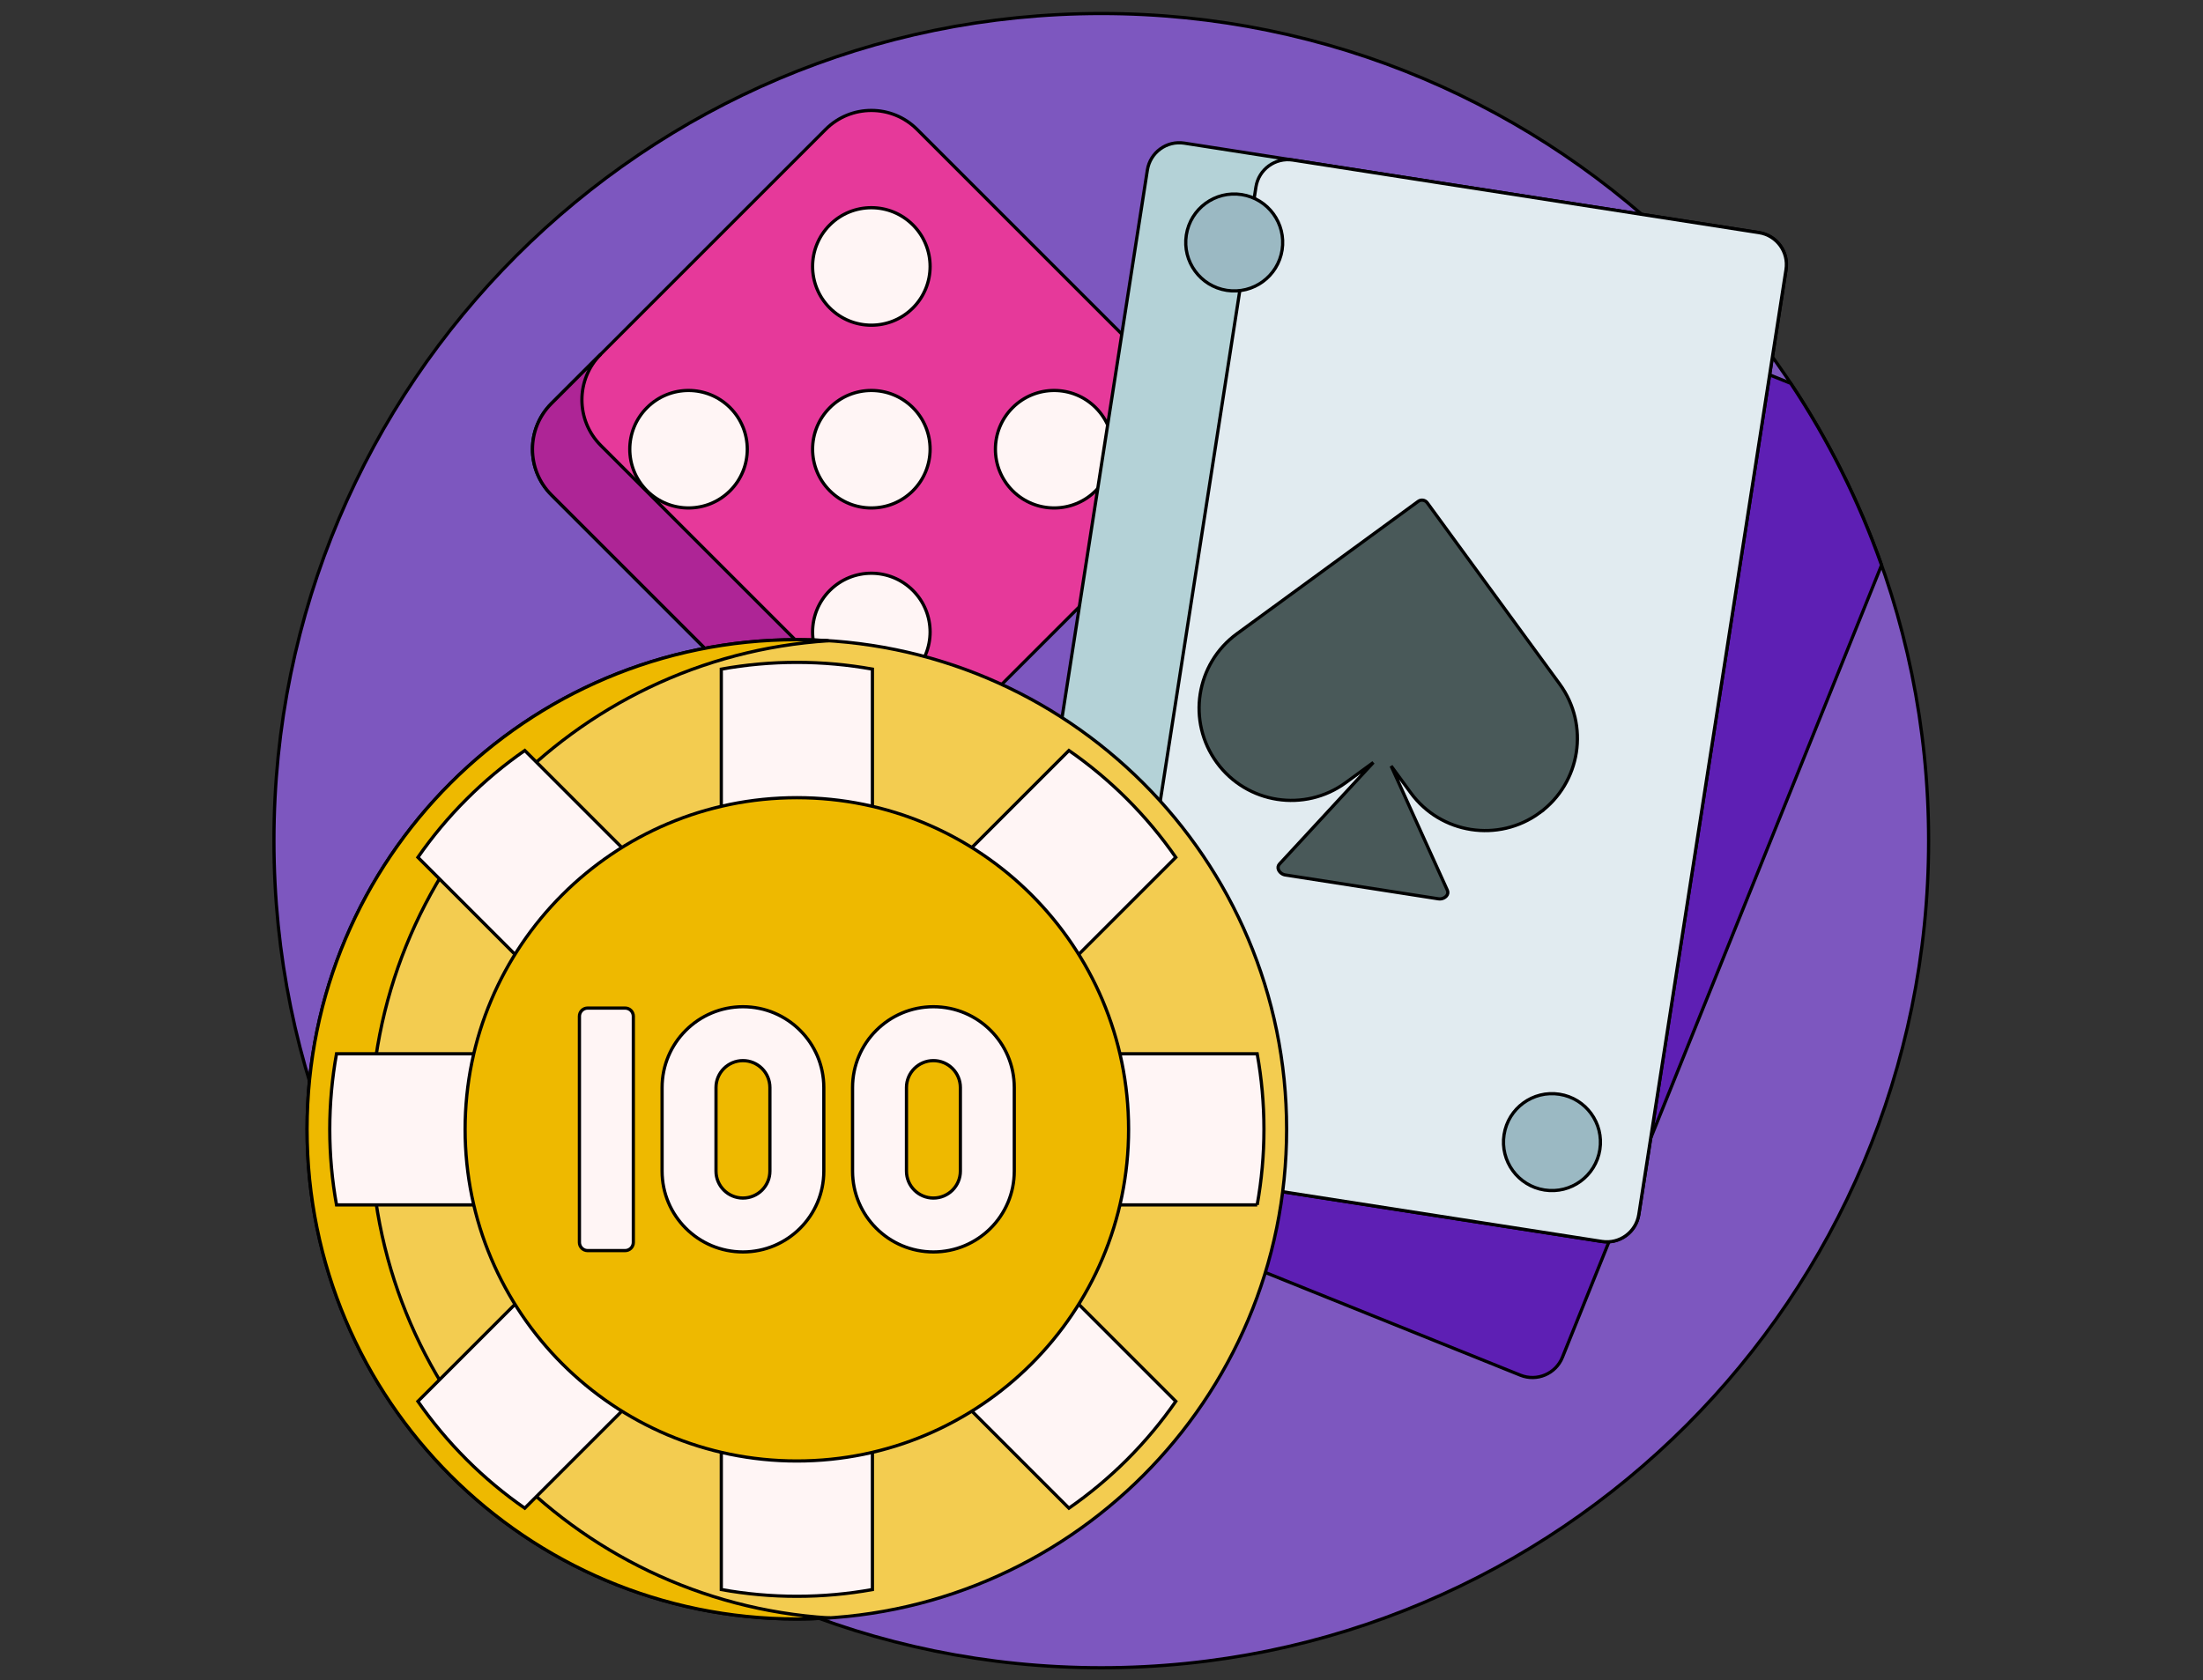 <svg width="409" height="312" xmlns="http://www.w3.org/2000/svg">

 <rect width="100%" height="100%" fill="#333333" stroke="none"/>

 <g>
  <title>Layer 1</title>
  <g stroke="null">
   <g stroke="null" data-uid="o_f39m4d2e0_96" transform="matrix(0.6 0 0 0.6 40.63 9.358)">
    <path stroke="null" data-uid="o_f39m4d2e0_81" fill="rgba(125,87,191,1)" d="m529.048,244.587c0,141.385 -114.615,256 -256,256s-256,-114.615 -256,-256s114.615,-256 256,-256s256,114.615 256,256z"/>
    <path stroke="null" data-uid="o_f39m4d2e0_82" fill="#FFF5F5" d="m296.647,136.975l-81.211,81.211c-7.475,7.475 -19.595,7.475 -27.07,0l-81.211,-81.211c-7.475,-7.475 -7.475,-19.595 0,-27.071l81.211,-81.211c7.475,-7.475 19.595,-7.475 27.07,0l81.211,81.211c7.476,7.476 7.476,19.596 0,27.071z"/>
    <path stroke="null" data-uid="o_f39m4d2e0_83" fill="rgba(230,57,154,1)" d="m187.759,24.445l-84.853,84.853c-7.81,7.81 -7.811,20.474 0,28.284l84.853,84.853c7.811,7.811 20.474,7.81 28.284,0l84.853,-84.853c7.81,-7.81 7.811,-20.474 0,-28.284l-84.853,-84.853c-7.811,-7.811 -20.474,-7.811 -28.284,0zm26.998,168.42c-7.1,7.1 -18.612,7.101 -25.713,0c-7.1,-7.1 -7.1,-18.612 0,-25.713s18.612,-7.101 25.713,0c7.101,7.1 7.101,18.612 0,25.713zm-56.568,-56.569c-7.1,7.1 -18.612,7.101 -25.713,0c-7.1,-7.1 -7.1,-18.612 0,-25.713c7.1,-7.1 18.612,-7.101 25.713,0s7.1,18.613 0,25.713zm56.568,0c-7.1,7.1 -18.612,7.101 -25.713,0c-7.1,-7.1 -7.1,-18.612 0,-25.713s18.612,-7.101 25.713,0s7.101,18.613 0,25.713zm56.569,0c-7.1,7.1 -18.612,7.101 -25.713,0c-7.1,-7.1 -7.1,-18.612 0,-25.713s18.612,-7.101 25.713,0c7.1,7.101 7.1,18.613 0,25.713zm-56.569,-56.568c-7.1,7.1 -18.612,7.101 -25.713,0c-7.1,-7.1 -7.1,-18.612 0,-25.713s18.612,-7.101 25.713,0s7.101,18.612 0,25.713z"/>
    <path stroke="null" data-uid="o_f39m4d2e0_84" fill="rgba(174,37,150,1)" d="m231.337,207.141l-15.294,15.294c-7.811,7.811 -20.474,7.811 -28.284,0l-84.853,-84.853c-7.811,-7.811 -7.811,-20.474 0,-28.284l15.294,-15.294c-7.811,7.811 -7.811,20.474 0,28.284l84.853,84.853c7.81,7.81 20.473,7.81 28.284,0z"/>
    <path stroke="null" data-uid="o_f39m4d2e0_85" fill="rgba(94,31,180,1)" d="m514.483,159.317l-98.739,245.175c-2.063,5.123 -7.889,7.604 -13.012,5.54l-135.43,-54.542c-5.123,-2.063 -7.603,-7.889 -5.54,-13.012l110.577,-274.57c2.063,-5.123 7.889,-7.604 13.012,-5.541l101.03,40.688c11.553,17.38 21.034,36.25 28.102,56.262z"/>
    <path stroke="null" data-uid="o_f39m4d2e0_86" fill="#B4D2D7" d="m427.954,368.644l-177.856,-27.701c-5.457,-0.85 -9.192,-5.963 -8.342,-11.42l45.553,-292.474c0.85,-5.457 5.963,-9.192 11.42,-8.342l177.856,27.701c5.457,0.85 9.192,5.963 8.342,11.42l-45.553,292.474c-0.85,5.458 -5.963,9.192 -11.42,8.342z"/>
    <path stroke="null" data-uid="o_f39m4d2e0_87" fill="#E1EBF0" d="m427.954,368.644l-144.261,-22.469c-5.457,-0.85 -9.192,-5.963 -8.342,-11.42l45.553,-292.474c0.85,-5.457 5.963,-9.192 11.42,-8.342l144.261,22.469c5.457,0.85 9.192,5.963 8.342,11.42l-45.553,292.474c-0.85,5.458 -5.963,9.192 -11.42,8.342z"/>
    <path stroke="null" data-uid="o_f39m4d2e0_88" fill="#9BB9C3" d="m329.004,61.76c-1.275,8.186 -8.944,13.788 -17.13,12.513s-13.788,-8.944 -12.513,-17.13s8.944,-13.788 17.13,-12.513c8.186,1.276 13.788,8.945 12.513,17.13zm85.806,261.319c-8.186,-1.275 -15.855,4.327 -17.13,12.513s4.327,15.855 12.513,17.13s15.855,-4.327 17.13,-12.513s-4.327,-15.855 -12.513,-17.13z"/>
    <path stroke="null" data-uid="o_f39m4d2e0_89" fill="#495959" d="m408.673,235.986l0,0c-12.726,9.296 -30.578,6.516 -39.875,-6.21l-6.058,-8.294l17.4,38.475c0.264,0.584 0.157,1.269 -0.272,1.745c-0.633,0.702 -1.578,1.038 -2.512,0.892l-47.35,-7.375c-0.922,-0.144 -1.712,-0.737 -2.107,-1.583l-0.006,-0.013c-0.277,-0.594 -0.168,-1.297 0.277,-1.778l29.06,-31.444l-8.545,6.242c-12.726,9.296 -30.578,6.516 -39.875,-6.21l0,0c-9.296,-12.726 -6.515,-30.578 6.211,-39.875l56.093,-40.974c0.892,-0.652 2.143,-0.457 2.795,0.435l40.975,56.093c9.296,12.725 6.515,30.577 -6.211,39.874z"/>
    <path stroke="null" data-uid="o_f39m4d2e0_90" fill="#F3CC50" d="m330.399,333.943c0,83.698 -67.85,151.548 -151.548,151.548s-151.548,-67.85 -151.548,-151.548s67.85,-151.548 151.548,-151.548s151.548,67.85 151.548,151.548z"/>
    <path stroke="null" data-uid="o_f39m4d2e0_91" fill="#EEB900" d="m188.673,485.165c-3.249,0.208 -6.522,0.325 -9.823,0.325c-83.698,0 -151.548,-67.85 -151.548,-151.548s67.85,-151.548 151.548,-151.548c3.301,0 6.574,0.118 9.823,0.325c-79.118,5.065 -141.725,70.827 -141.725,151.224s62.607,146.159 141.725,151.222z"/>
    <path stroke="null" data-uid="o_f39m4d2e0_92" fill="#FFF5F5" d="m321.293,357.323l-85.997,0l60.809,60.809c-4.406,6.341 -9.418,12.374 -15.054,18.01s-11.669,10.648 -18.01,15.054l-60.809,-60.809l0,85.998c-7.6,1.368 -15.409,2.09 -23.38,2.09c-7.971,0 -15.781,-0.722 -23.38,-2.09l0,-85.998l-60.811,60.81c-6.341,-4.406 -12.374,-9.418 -18.01,-15.054s-10.648,-11.669 -15.055,-18.01l60.809,-60.809l-85.996,0c-1.368,-7.6 -2.09,-15.409 -2.09,-23.38s0.722,-15.781 2.09,-23.38l85.998,0l-60.809,-60.809c4.406,-6.341 9.418,-12.374 15.055,-18.01c5.636,-5.636 11.669,-10.648 18.01,-15.054l60.809,60.809l0,-85.998c7.6,-1.368 15.409,-2.09 23.38,-2.09c7.971,0 15.781,0.721 23.38,2.09l0,85.998l60.809,-60.809c6.341,4.406 12.374,9.418 18.01,15.054s10.648,11.669 15.054,18.01l-60.809,60.809l85.997,0c1.368,7.6 2.09,15.409 2.09,23.38s-0.722,15.779 -2.09,23.379z"/>
    <path stroke="null" data-uid="o_f39m4d2e0_93" fill="#EEB900" d="m281.501,333.943c0,56.692 -45.958,102.65 -102.65,102.65s-102.65,-45.958 -102.65,-102.65s45.958,-102.65 102.65,-102.65s102.65,45.958 102.65,102.65z"/>
    <path stroke="null" data-uid="o_f39m4d2e0_94" fill="#FFF5F5" d="m128.255,298.952l0,69.982c0,1.402 -1.137,2.539 -2.539,2.539l-11.603,0c-1.402,0 -2.539,-1.137 -2.539,-2.539l0,-69.982c0,-1.402 1.137,-2.539 2.539,-2.539l11.602,0c1.403,0 2.54,1.137 2.54,2.539zm58.936,22.064l0,25.854c0,13.818 -11.202,25.02 -25.02,25.02l0,0c-13.818,0 -25.02,-11.202 -25.02,-25.02l0,-25.854c0,-13.818 11.202,-25.02 25.02,-25.02l0,0c13.818,0 25.02,11.202 25.02,25.02zm-16.68,0c0,-4.606 -3.734,-8.34 -8.34,-8.34s-8.34,3.734 -8.34,8.34l0,25.854c0,4.606 3.734,8.34 8.34,8.34s8.34,-3.734 8.34,-8.34l0,-25.854zm75.616,0l0,25.854c0,13.818 -11.202,25.02 -25.02,25.02l0,0c-13.818,0 -25.02,-11.202 -25.02,-25.02l0,-25.854c0,-13.818 11.202,-25.02 25.02,-25.02l0,0c13.818,0 25.02,11.202 25.02,25.02zm-16.68,0c0,-4.606 -3.734,-8.34 -8.34,-8.34s-8.34,3.734 -8.34,8.34l0,25.854c0,4.606 3.734,8.34 8.34,8.34s8.34,-3.734 8.34,-8.34l0,-25.854z"/>
   </g>
  </g>
 </g>
</svg>